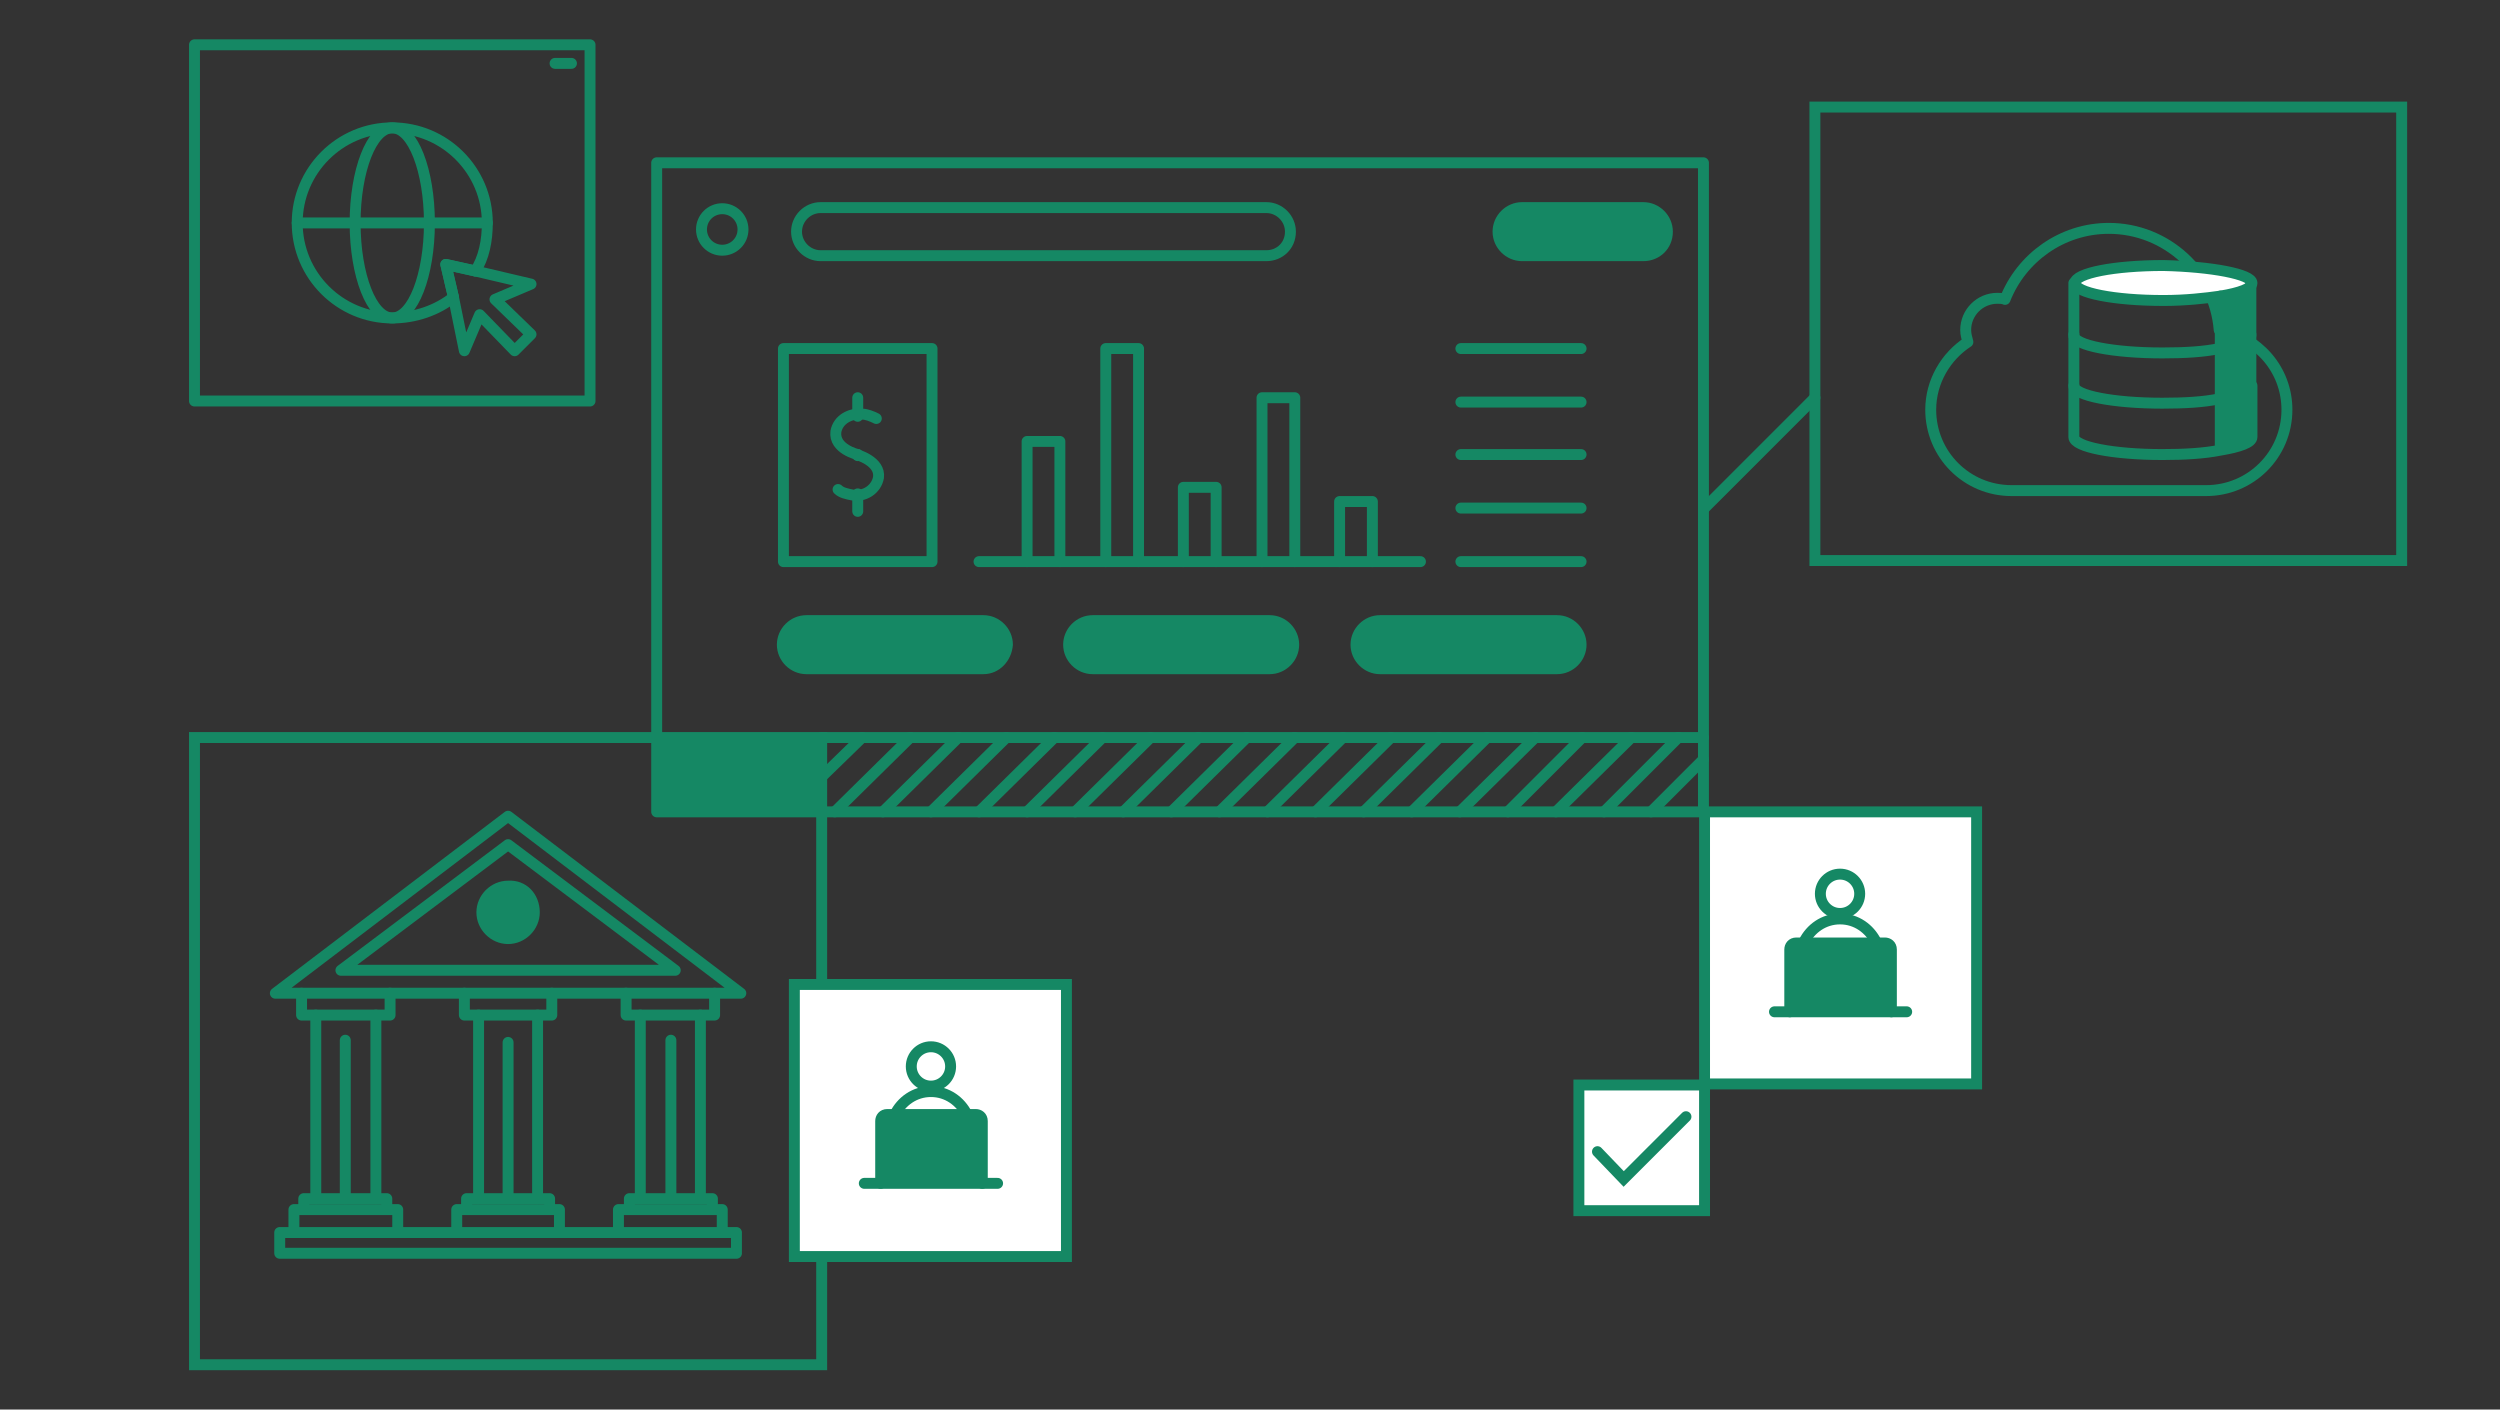 <?xml version="1.0" encoding="UTF-8"?> <svg xmlns="http://www.w3.org/2000/svg" xmlns:xlink="http://www.w3.org/1999/xlink" version="1.1" x="0px" y="0px" viewBox="0 0 228.8 129" style="enable-background:new 0 0 228.8 129;" xml:space="preserve"><rect x="0" y="0" width="228.8" height="129" fill="#333333" stroke="none"/> <style type="text/css"> .st0{clip-path:url(#XMLID_00000106845500613578289140000007528710787348418707_);} .st1{fill:#BB133E;} .st2{stroke:#FFFFFF;stroke-width:0.844;} .st3{fill:#002664;} .st4{fill:#FFFFFF;} .st5{fill-rule:evenodd;clip-rule:evenodd;fill:#158864;fill-opacity:0;} .st6{fill-rule:evenodd;clip-rule:evenodd;fill:#158864;} .st7{fill-rule:evenodd;clip-rule:evenodd;fill:#FFFFFF;} .st8{fill:#0B151C;} .st9{fill:#231F20;stroke:#FFFFFF;stroke-miterlimit:10;} .st10{fill:none;stroke:#158864;stroke-linecap:round;stroke-linejoin:round;stroke-miterlimit:10;} .st11{fill:none;stroke:#158864;stroke-linecap:round;stroke-miterlimit:10;} .st12{fill:#158864;} .st13{enable-background:new ;} .st14{fill:#FFFFFF;stroke:#158864;stroke-linecap:round;stroke-miterlimit:10;} .st15{fill:none;stroke:#138864;stroke-width:0.75;stroke-linecap:round;stroke-linejoin:round;stroke-miterlimit:10;} .st16{fill:none;stroke:#138864;stroke-width:0.75;stroke-linecap:round;stroke-linejoin:round;stroke-miterlimit:10;stroke-dasharray:1,2;} .st17{clip-path:url(#SVGID_00000154426461951161277090000010474494399691621302_);fill:none;stroke:#158864;stroke-linecap:round;stroke-linejoin:round;stroke-miterlimit:10;} .st18{fill:none;stroke:#158864;stroke-miterlimit:10;} .st19{clip-path:url(#SVGID_00000139256858732776235470000017557208280013158577_);fill:none;stroke:#158864;stroke-linecap:round;stroke-linejoin:round;stroke-miterlimit:10;} .st20{clip-path:url(#SVGID_00000142152093418319086060000001646710847929372803_);fill:none;stroke:#158864;stroke-linecap:round;stroke-linejoin:round;stroke-miterlimit:10;} .st21{fill:none;stroke:#158864;stroke-width:1.2;stroke-linecap:round;stroke-linejoin:round;stroke-miterlimit:10;} .st22{fill:none;stroke:#158864;stroke-width:1.117;stroke-linecap:round;stroke-linejoin:round;stroke-miterlimit:10;} .st23{fill:#FFFFFF;stroke:#158864;stroke-linecap:round;stroke-linejoin:round;stroke-miterlimit:10;} .st24{fill:none;stroke:#158864;stroke-width:4;stroke-linecap:round;stroke-miterlimit:10;} .st25{clip-path:url(#SVGID_00000145052635380199734740000002280779910150080698_);fill:none;stroke:#158864;stroke-miterlimit:10;} .st26{fill:#222C33;} .st27{fill:none;stroke:#158864;stroke-linecap:round;stroke-linejoin:round;} .st28{fill:#158864;stroke:#158864;stroke-linecap:round;stroke-linejoin:round;} .st29{fill:#0B151C;stroke:#158864;stroke-linecap:round;stroke-linejoin:round;} .st30{fill:none;stroke:#158864;stroke-linecap:round;stroke-linejoin:round;stroke-miterlimit:10;} .st31{fill:#158864;stroke:#158864;stroke-linecap:round;stroke-miterlimit:10;} .st32{fill:none;stroke:#FFFFFF;stroke-linecap:round;stroke-miterlimit:10;} .st33{fill:none;stroke:#158864;stroke-width:0.991;stroke-linecap:round;stroke-linejoin:round;stroke-miterlimit:10;} .st34{fill:none;stroke:#158864;stroke-width:0.936;stroke-linecap:round;stroke-linejoin:round;stroke-miterlimit:10;} .st35{fill:none;stroke:#158864;stroke-width:1.307;stroke-miterlimit:10;} .st36{fill:#FFFFFF;stroke:#158864;stroke-miterlimit:10;} .st37{fill:#FFFFFF;stroke:#158864;stroke-width:1.307;stroke-linecap:round;stroke-linejoin:round;stroke-miterlimit:10;} .st38{fill:none;stroke:#158864;stroke-width:2.386;stroke-linecap:round;stroke-linejoin:round;stroke-miterlimit:10;} .st39{fill:#FFFFFF;stroke:#158864;stroke-width:2.386;stroke-linecap:round;stroke-linejoin:round;stroke-miterlimit:10;} .st40{fill:none;stroke:#158864;stroke-width:2.107;stroke-linecap:round;stroke-linejoin:round;stroke-miterlimit:10;} .st41{fill:none;stroke:#158864;stroke-width:0.876;stroke-linecap:round;stroke-linejoin:round;stroke-miterlimit:10;} .st42{fill:none;stroke:#158864;stroke-width:1.229;stroke-linecap:round;stroke-linejoin:round;stroke-miterlimit:10;} .st43{fill:none;stroke:#158864;stroke-width:1.097;stroke-miterlimit:10;} .st44{fill:none;stroke:#158864;stroke-width:2.189;stroke-miterlimit:10;} .st45{fill:none;stroke:#158864;stroke-width:0.5;stroke-miterlimit:10;} .st46{fill:none;stroke:#158864;stroke-width:1.739;stroke-miterlimit:10;} .st47{fill:none;stroke:#158864;stroke-width:1.058;stroke-linecap:round;stroke-linejoin:round;stroke-miterlimit:10;} .st48{clip-path:url(#XMLID_00000080893869850339842350000017437680912579069861_);} .st49{fill:none;stroke:#158864;stroke-width:1.058;stroke-linecap:round;stroke-miterlimit:10;} .st50{fill:#158864;stroke:#158864;stroke-linecap:round;stroke-linejoin:round;stroke-miterlimit:10;} .st51{clip-path:url(#XMLID_00000111180933230563144370000001401240760688488612_);} .st52{fill:none;stroke:#158864;stroke-width:3;stroke-linecap:round;stroke-miterlimit:10;} .st53{fill:#158864;stroke:#158864;stroke-width:0.95;stroke-linecap:round;stroke-linejoin:round;stroke-miterlimit:10;} .st54{fill:none;stroke:#158864;stroke-width:0.978;stroke-linecap:round;stroke-linejoin:round;stroke-miterlimit:10;} .st55{fill:#FFFFFF;stroke:#158864;stroke-width:1.058;stroke-linecap:round;stroke-linejoin:round;stroke-miterlimit:10;} .st56{fill:#158864;stroke:#158864;stroke-width:1.058;stroke-linecap:round;stroke-linejoin:round;stroke-miterlimit:10;} .st57{fill:none;stroke:#FFFFFF;stroke-linecap:round;stroke-linejoin:round;stroke-miterlimit:10;} .st58{fill:none;stroke:#158864;stroke-width:0.75;stroke-linecap:round;stroke-linejoin:round;} .st59{fill:none;} .st60{clip-path:url(#SVGID_00000011719476307958681050000017695477391251302546_);} .st61{clip-path:url(#SVGID_00000165203792419608103150000015235149214708806025_);} .st62{clip-path:url(#SVGID_00000097484013278572543560000007354582703191282309_);} .st63{clip-path:url(#SVGID_00000061438511262554340710000003360803479503553157_);} .st64{fill:#158864;stroke:#158864;stroke-miterlimit:10;} .st65{clip-path:url(#SVGID_00000166663091964744077830000009970124589153555620_);} .st66{clip-path:url(#SVGID_00000151527046343349610180000008177477370687819436_);} .st67{clip-path:url(#SVGID_00000057109966173373525620000003790503549135288999_);} .st68{fill:none;stroke:#158864;stroke-width:0.894;stroke-linecap:round;stroke-linejoin:round;stroke-miterlimit:10;} .st69{fill:#158864;stroke:#158864;stroke-width:0.894;stroke-linecap:round;stroke-linejoin:round;stroke-miterlimit:10;} .st70{fill:#158864;stroke:#158864;stroke-width:1.117;stroke-linecap:round;stroke-linejoin:round;stroke-miterlimit:10;} .st71{fill:none;stroke:#158864;stroke-width:0.882;stroke-linecap:round;stroke-miterlimit:10;} .st72{fill:none;stroke:#158864;stroke-width:0.811;stroke-linecap:round;stroke-miterlimit:10;} .st73{fill:#FDCA0B;} .st74{fill:#F1F2F2;} .st75{fill:#FF715B;} .st76{fill:#D3D5D6;} .st77{fill:#A7ABAD;} .st78{fill:#0C513B;} .st79{fill:#7A8085;} .st80{fill:#D1D3D4;} .st81{fill:#4E565C;} .st82{fill:#BCBEC0;} .st83{fill:#E6E7E8;} .st84{fill:none;stroke:#158864;stroke-width:0.95;stroke-linecap:round;stroke-linejoin:round;stroke-miterlimit:10;} .st85{fill:#158864;stroke:#158864;stroke-width:0.25;stroke-miterlimit:10;} .st86{fill:#158864;stroke:#158864;stroke-width:0.25;stroke-linecap:round;stroke-linejoin:round;stroke-miterlimit:10;} .st87{fill:#158864;stroke:#158864;stroke-width:0.5;stroke-miterlimit:10;} .st88{fill:none;stroke:#158864;stroke-width:0.75;stroke-linecap:round;stroke-linejoin:round;stroke-miterlimit:10;} .st89{fill:none;stroke:#FFFFFF;stroke-width:0.901;stroke-linecap:round;stroke-linejoin:round;stroke-miterlimit:10;} .st90{fill:none;stroke:#FDCA0B;stroke-linecap:round;stroke-linejoin:round;stroke-miterlimit:10;} .st91{fill:none;stroke:#FDCA0B;stroke-width:0.901;stroke-linecap:round;stroke-linejoin:round;stroke-miterlimit:10;} .st92{fill:none;stroke:#0B151C;stroke-linecap:round;stroke-linejoin:round;stroke-miterlimit:10;} .st93{fill:none;stroke:#0B151C;stroke-width:0.901;stroke-linecap:round;stroke-linejoin:round;stroke-miterlimit:10;} .st94{fill:none;stroke:#138864;stroke-linecap:round;stroke-linejoin:round;stroke-miterlimit:10;} .st95{fill:none;stroke:#138864;stroke-width:0.901;stroke-linecap:round;stroke-linejoin:round;stroke-miterlimit:10;} .st96{fill:none;stroke:#000000;stroke-width:0.5;stroke-linecap:round;stroke-linejoin:round;} .st97{opacity:0.5;} .st98{fill-rule:evenodd;clip-rule:evenodd;fill:#D3D5D6;} .st99{fill:none;stroke:#FFFFFF;stroke-width:0.621;stroke-linecap:round;stroke-linejoin:round;stroke-miterlimit:10;} .st100{opacity:3.000000e-02;fill:#158864;} .st101{fill:none;stroke:#222C33;stroke-width:0.5;stroke-miterlimit:10;stroke-dasharray:1,1;} .st102{display:none;} .st103{display:inline;} .st104{fill:none;stroke:#FFFFFF;stroke-width:0.75;stroke-miterlimit:10;} .st105{fill:#222C33;stroke:#FFFFFF;stroke-width:0.5;stroke-linecap:round;stroke-linejoin:round;stroke-miterlimit:10;} .st106{fill:none;stroke:#FFFFFF;stroke-width:0.5;stroke-linecap:round;stroke-linejoin:round;stroke-miterlimit:10;} .st107{fill:#222C33;stroke:#FFFFFF;stroke-width:0.75;stroke-miterlimit:10;} .st108{fill:none;stroke:#FFFFFF;stroke-width:0.5;stroke-miterlimit:10;} .st109{fill:#ED6B1D;} .st110{fill:none;stroke:#A7ABAD;stroke-width:0.5;stroke-miterlimit:10;} .st111{fill:none;stroke:#FFFFFF;stroke-width:0.75;stroke-linecap:round;stroke-linejoin:round;stroke-miterlimit:10;} .st112{fill:none;stroke:#222C33;stroke-miterlimit:10;} .st113{fill:#222C33;stroke:#222C33;stroke-miterlimit:10;} .st114{fill:#F4F5F5;stroke:#222C33;stroke-miterlimit:10;} .st115{fill:#FF715B;stroke:#222C33;stroke-miterlimit:10;} .st116{fill:#158864;stroke:#FFFFFF;stroke-linecap:round;stroke-linejoin:round;stroke-miterlimit:10;} .st117{fill:#FDCA0B;stroke:#222C33;stroke-miterlimit:10;} .st118{fill:#C4C4C4;} .st119{fill:none;stroke:#C4C4C4;stroke-width:0.75;stroke-miterlimit:10;} .st120{fill:none;stroke:#158864;stroke-width:0.83;stroke-miterlimit:10;} .st121{fill:none;stroke:#222C33;stroke-width:0.719;stroke-miterlimit:10;stroke-dasharray:1.438,1.438;} .st122{fill:#222C33;stroke:#FFFFFF;stroke-width:0.5;stroke-miterlimit:10;} .st123{fill:#158864;stroke:#FFFFFF;stroke-width:0.5;stroke-linecap:round;stroke-linejoin:round;stroke-miterlimit:10;} .st124{opacity:0.75;fill:none;stroke:#A7ABAD;stroke-width:0.25;stroke-miterlimit:10;} .st125{fill:#158864;stroke:#FFFFFF;stroke-width:0.773;stroke-linecap:round;stroke-linejoin:round;stroke-miterlimit:10;} .st126{clip-path:url(#XMLID_00000106140309889713565170000004445452510442781575_);} .st127{clip-path:url(#SVGID_00000171716419430552378460000015647165360914329760_);} .st128{fill:#DE2910;} .st129{fill:#FFDE00;} .st130{clip-path:url(#XMLID_00000029751478879598396970000011951737998522680205_);} .st131{clip-path:url(#SVGID_00000145049273206683855570000014307822420381142920_);} .st132{clip-path:url(#XMLID_00000140005690307137118570000018138598738214883229_);} .st133{clip-path:url(#SVGID_00000129926742479667821340000016298556564964748160_);} .st134{clip-path:url(#XMLID_00000181780761420999326920000001632121580950113934_);} .st135{clip-path:url(#SVGID_00000067931667238754689810000010110707819065093044_);} .st136{clip-path:url(#XMLID_00000002372481190764372920000006783438910681416581_);} .st137{clip-path:url(#SVGID_00000137843599178992807900000002625716145410957730_);} .st138{fill:none;stroke:#FFFFFF;stroke-width:0.512;stroke-linecap:round;stroke-linejoin:round;stroke-miterlimit:10;} .st139{fill:#222C33;stroke:#FFFFFF;stroke-width:0.621;stroke-miterlimit:10;} .st140{fill:none;stroke:#222C33;stroke-width:0.621;stroke-linecap:round;stroke-linejoin:round;stroke-miterlimit:10;} .st141{fill:#222C33;stroke:#FFFFFF;stroke-width:0.621;stroke-linecap:round;stroke-linejoin:round;stroke-miterlimit:10;} .st142{fill:none;stroke:#222C33;stroke-width:0.333;stroke-linecap:round;stroke-linejoin:round;stroke-miterlimit:10;} </style> <symbol id="New_Symbol" viewBox="-8.9 -8.8 19 12"> <g> <defs> <rect id="XMLID_00000133526552155048526820000016981714463332097702_" x="-8.9" y="-8.8" width="19" height="12"></rect> </defs> <use xlink:href="#XMLID_00000133526552155048526820000016981714463332097702_" style="overflow:visible;fill:#158864;"></use> <clipPath id="XMLID_00000165220792819196008230000000884198482337937059_"> <use xlink:href="#XMLID_00000133526552155048526820000016981714463332097702_" style="overflow:visible;"></use> </clipPath> <g style="clip-path:url(#XMLID_00000165220792819196008230000000884198482337937059_);"> <rect x="-8.9" y="-8.8" class="st1" width="19" height="12"></rect> <path class="st2" d="M-8.9,1.9h19 M-8.9,0h19 M-8.9-1.8h19 M-8.9-3.7h19 M-8.9-5.5h19 M-8.9-7.4h19"></path> <rect x="-8.9" y="-3.2" class="st3" width="9.1" height="6.5"></rect> <g> <g id="u_00000059278840063135381170000002670301404769100732_"> <g> <g id="s6_00000069373043394993242250000016745386058375100546_"> <g> <path id="s_00000087411179397437888350000005290078932157912969_" class="st4" d="M-8,2.8l0.2-0.7l-0.6,0.4h0.7l-0.6-0.4 L-8,2.8z"></path> </g> <g> <path id="s_00000149371207985269047510000009018659084742318209_" class="st4" d="M-6.7,2.8l0.2-0.7l-0.6,0.4h0.7L-7,2.1 L-6.7,2.8z"></path> </g> <g> <path id="s_00000126290641861708726560000014276940858654613423_" class="st4" d="M-5.5,2.8l0.2-0.7l-0.6,0.4h0.7l-0.6-0.4 L-5.5,2.8z"></path> </g> <g> <path id="s_00000131344288155501552300000015412251346161515707_" class="st4" d="M-4.3,2.8l0.2-0.7l-0.6,0.4H-4l-0.6-0.4 L-4.3,2.8z"></path> </g> <g> <path id="s_00000013871303072233602920000008745589155423581061_" class="st4" d="M-3.1,2.8l0.2-0.7l-0.6,0.4h0.7l-0.6-0.4 L-3.1,2.8z"></path> </g> <g> <path id="s_00000099630721070968235740000014843710231924889477_" class="st4" d="M-1.9,2.8l0.2-0.7l-0.6,0.4h0.7l-0.6-0.4 L-1.9,2.8z"></path> </g> <g> <path id="s_00000066489797467650916570000007403162167286368901_" class="st4" d="M-0.6,2.8l0.2-0.7L-1,2.6h0.7l-0.6-0.4 L-0.6,2.8z"></path> </g> </g> </g> <g> <g id="s6_00000016782427172691299150000017505071428672168619_"> <g> <path id="s_00000152951683404256113520000016751654739776463022_" class="st4" d="M-8,1.2l0.2-0.7l-0.6,0.4h0.7l-0.6-0.4 L-8,1.2z"></path> </g> <g> <path id="s_00000037652777772279927830000015836614655611855288_" class="st4" d="M-6.7,1.2l0.2-0.7l-0.6,0.4h0.7L-7,0.5 L-6.7,1.2z"></path> </g> <g> <path id="s_00000048472416182985560130000013459258992630798015_" class="st4" d="M-5.5,1.2l0.2-0.7l-0.6,0.4h0.7l-0.6-0.4 L-5.5,1.2z"></path> </g> <g> <path id="s_00000098909310432008287780000006045995441747987598_" class="st4" d="M-4.3,1.2l0.2-0.7l-0.6,0.4H-4l-0.6-0.4 L-4.3,1.2z"></path> </g> <g> <path id="s_00000129884227025445478800000011632962578708814527_" class="st4" d="M-3.1,1.2l0.2-0.7l-0.6,0.4h0.7l-0.6-0.4 L-3.1,1.2z"></path> </g> <g> <path id="s_00000084531032339218016390000011273387463375584659_" class="st4" d="M-1.9,1.2l0.2-0.7l-0.6,0.4h0.7l-0.6-0.4 L-1.9,1.2z"></path> </g> <g> <path id="s_00000085939105930574108470000017695917516836157840_" class="st4" d="M-0.6,1.2l0.2-0.7L-1,0.9h0.7l-0.6-0.4 L-0.6,1.2z"></path> </g> </g> </g> <g> <g id="s6_00000004520592526194844970000012537790150206798504_"> <g> <path id="s_00000021100686259513907390000010518637383023419052_" class="st4" d="M-8-0.4l0.2-0.7l-0.6,0.4h0.7l-0.6-0.4 L-8-0.4z"></path> </g> <g> <path id="s_00000136372416213836961500000007749130035961734291_" class="st4" d="M-6.7-0.4l0.2-0.7l-0.6,0.4h0.7L-7-1.1 L-6.7-0.4z"></path> </g> <g> <path id="s_00000144301257854113303780000011075815554586001544_" class="st4" d="M-5.5-0.4l0.2-0.7l-0.6,0.4h0.7l-0.6-0.4 L-5.5-0.4z"></path> </g> <g> <path id="s_00000183232842878042599240000000454217873855118244_" class="st4" d="M-4.3-0.4l0.2-0.7l-0.6,0.4H-4l-0.6-0.4 L-4.3-0.4z"></path> </g> <g> <path id="s_00000004508906538387021980000012325836326501759908_" class="st4" d="M-3.1-0.4l0.2-0.7l-0.6,0.4h0.7l-0.6-0.4 L-3.1-0.4z"></path> </g> <g> <path id="s_00000016769024479760826380000013361393279995809684_" class="st4" d="M-1.9-0.4l0.2-0.7l-0.6,0.4h0.7l-0.6-0.4 L-1.9-0.4z"></path> </g> <g> <path id="s_00000057848492848884978300000003190298779585275827_" class="st4" d="M-0.6-0.4l0.2-0.7L-1-0.7h0.7l-0.6-0.4 L-0.6-0.4z"></path> </g> </g> </g> <g> <g id="s6_00000009554732340691468810000017732018012827297976_"> <g> <path id="s_00000097465018113978177510000004949989579356334991_" class="st4" d="M-8-2l0.2-0.7l-0.6,0.4h0.7l-0.6-0.4L-8-2 z"></path> </g> <g> <path id="s_00000124860668657674552230000006314695046031163534_" class="st4" d="M-6.7-2l0.2-0.7l-0.6,0.4h0.7L-7-2.7 L-6.7-2z"></path> </g> <g> <path id="s_00000122700014052518666590000015015413629777502881_" class="st4" d="M-5.5-2l0.2-0.7l-0.6,0.4h0.7l-0.6-0.4 L-5.5-2z"></path> </g> <g> <path id="s_00000032611961477733883750000000891031633000179121_" class="st4" d="M-4.3-2l0.2-0.7l-0.6,0.4H-4l-0.6-0.4 L-4.3-2z"></path> </g> <g> <path id="s_00000065776842355972056890000009360060275495652535_" class="st4" d="M-3.1-2l0.2-0.7l-0.6,0.4h0.7l-0.6-0.4 L-3.1-2z"></path> </g> <g> <path id="s_00000156565496569449552940000010417525735855261627_" class="st4" d="M-1.9-2l0.2-0.7l-0.6,0.4h0.7l-0.6-0.4 L-1.9-2z"></path> </g> <g> <path id="s_00000083802035070540764930000016017462742452120497_" class="st4" d="M-0.6-2l0.2-0.7L-1-2.3h0.7l-0.6-0.4 L-0.6-2z"></path> </g> </g> </g> </g> </g> </g> </g> </symbol> <symbol id="pop_4" viewBox="-3 -3.6 6 6.5"> <g> <circle class="st5" cx="0" cy="-0.1" r="3"></circle> <path class="st6" d="M0,2.9c-1.7,0-3-1.3-3-3c0-1.7,1.5-2.6,2.4-3.3c0.4-0.3,0.9-0.3,1.3,0C1.5-2.7,3-1.8,3-0.1 C3,1.5,1.7,2.9,0,2.9z"></path> <circle class="st7" cx="0" cy="-0.1" r="1.8"></circle> </g> </symbol> <symbol id="pop_6" viewBox="-4.2 -5 8.5 9.2"> <use xlink:href="#pop_4" width="6" height="6.5" id="XMLID_3_" x="-3" y="-3.6" transform="matrix(1.416 0 0 1.416 0 0.164)" style="overflow:visible;"></use> </symbol> <g id="Layer_4"> </g> <g id="Layer_3"> </g> <g id="Layer_5"> </g> <g id="Layer_1"> </g> <g id="Layer_15"> </g> <g id="Layer_16"> </g> <g id="Layer_2"> </g> <g id="Layer_6"> <g> <rect x="17.8" y="67.5" class="st11" width="57.4" height="57.4"></rect> <rect x="166.1" y="9.8" class="st11" width="53.7" height="41.5"></rect> <g> <rect x="156" y="74.3" class="st14" width="24.9" height="24.9"></rect> <g> <circle class="st14" cx="168.4" cy="81.8" r="1.8"></circle> <path class="st14" d="M165.1,86.2c0.6-1.2,1.8-2.1,3.3-2.1s2.7,0.9,3.3,2.1"></path> </g> <g> <line class="st14" x1="174.5" y1="92.6" x2="162.4" y2="92.6"></line> <path class="st31" d="M163.8,92.6v-5.7c0-0.3,0.2-0.6,0.6-0.6h8.1c0.3,0,0.6,0.2,0.6,0.6v5.7"></path> </g> </g> <g> <rect x="72.7" y="90.1" class="st14" width="24.9" height="24.9"></rect> <g> <circle class="st14" cx="85.2" cy="97.6" r="1.8"></circle> <path class="st14" d="M81.9,102c0.6-1.2,1.8-2.1,3.3-2.1c1.5,0,2.7,0.9,3.3,2.1"></path> </g> <g> <line class="st14" x1="91.3" y1="108.3" x2="79.1" y2="108.3"></line> <path class="st31" d="M80.6,108.3v-5.7c0-0.3,0.2-0.6,0.6-0.6h8.1c0.3,0,0.6,0.2,0.6,0.6v5.7"></path> </g> </g> <g> <rect x="144.5" y="99.3" class="st14" width="11.5" height="11.5"></rect> <polyline class="st14" points="146.2,105.4 148.6,107.9 154.3,102.2 "></polyline> </g> <g> <rect x="24.5" y="115.3" class="st59" width="44.1" height="2.3"></rect> <path class="st59" d="M67.8,90.9h-2.4h-8.1h-6.8h-8.1h-6.8h-8.1h-2.4l21.3-16.1L67.8,90.9z M31.2,88.8h30.5L46.5,77.3L31.2,88.8z "></path> <polygon class="st59" points="67.4,112.8 67.4,114.7 25.6,114.7 25.6,112.8 26.9,112.8 36.4,112.8 41.8,112.8 51.2,112.8 56.6,112.8 66.1,112.8 "></polygon> <path class="st59" d="M46.5,81c1.3,0,2.4,1.1,2.4,2.4c0,1.3-1.1,2.4-2.4,2.4c-1.3,0-2.4-1.1-2.4-2.4C44.1,82.1,45.2,81,46.5,81z M47.9,83.5c0-0.8-0.6-1.4-1.4-1.4c-0.8,0-1.4,0.6-1.4,1.4c0,0.8,0.6,1.4,1.4,1.4C47.3,84.9,47.9,84.2,47.9,83.5z"></path> <polygon class="st10" points="67.4,114.7 25.6,114.7 25.6,112.8 26.9,112.8 36.4,112.8 41.8,112.8 51.2,112.8 56.6,112.8 66.1,112.8 67.4,112.8 "></polygon> <polyline class="st10" points="36.4,112.8 36.4,110.7 35.4,110.7 27.8,110.7 26.9,110.7 26.9,112.8 "></polyline> <polyline class="st10" points="27.8,110.6 27.8,109.7 28.9,109.7 30.3,109.7 31.6,109.7 33,109.7 34.4,109.7 35.4,109.7 35.4,110.6 "></polyline> <line class="st10" x1="28.9" y1="92.9" x2="28.9" y2="109.7"></line> <line class="st10" x1="34.4" y1="92.9" x2="34.4" y2="109.7"></line> <line class="st10" x1="31.6" y1="95.2" x2="31.6" y2="109.7"></line> <polyline class="st10" points="35.7,90.9 35.7,92.9 34.4,92.9 33,92.9 30.3,92.9 28.9,92.9 27.6,92.9 27.6,90.9 "></polyline> <polyline class="st10" points="51.2,112.8 51.2,110.7 50.3,110.7 42.7,110.7 41.8,110.7 41.8,112.8 "></polyline> <polyline class="st10" points="42.7,110.6 42.7,109.7 43.8,109.7 45.1,109.7 46.5,109.7 47.9,109.7 49.2,109.7 50.3,109.7 50.3,110.6 "></polyline> <line class="st10" x1="43.8" y1="92.9" x2="43.8" y2="109.7"></line> <line class="st10" x1="49.2" y1="92.9" x2="49.2" y2="109.7"></line> <line class="st10" x1="46.5" y1="95.4" x2="46.5" y2="109.7"></line> <polyline class="st10" points="50.5,90.9 50.5,92.9 49.2,92.9 47.9,92.9 45.1,92.9 43.8,92.9 42.5,92.9 42.5,90.9 "></polyline> <polyline class="st10" points="66.1,112.8 66.1,110.7 65.2,110.7 57.6,110.7 56.6,110.7 56.6,112.8 "></polyline> <polyline class="st10" points="57.6,110.6 57.6,109.7 58.6,109.7 60,109.7 61.4,109.7 62.7,109.7 64.1,109.7 65.2,109.7 65.2,110.6 "></polyline> <line class="st10" x1="58.6" y1="92.9" x2="58.6" y2="109.7"></line> <line class="st10" x1="64.1" y1="92.9" x2="64.1" y2="109.7"></line> <line class="st10" x1="61.4" y1="95.2" x2="61.4" y2="109.7"></line> <polyline class="st10" points="65.4,90.9 65.4,92.9 64.1,92.9 62.7,92.9 60,92.9 58.6,92.9 57.3,92.9 57.3,90.9 "></polyline> <polygon class="st10" points="65.4,90.9 67.8,90.9 46.5,74.7 25.2,90.9 27.6,90.9 35.7,90.9 42.5,90.9 50.5,90.9 57.3,90.9 "></polygon> <polygon class="st10" points="31.2,88.8 46.5,77.3 61.8,88.8 "></polygon> <path class="st50" d="M48.9,83.5c0,1.3-1.1,2.4-2.4,2.4c-1.3,0-2.4-1.1-2.4-2.4c0-1.3,1.1-2.4,2.4-2.4 C47.9,81,48.9,82.1,48.9,83.5z"></path> </g> <g> <path class="st10" d="M115.9,23.4H75.1c-1.2,0-2.2-1-2.2-2.2v0c0-1.2,1-2.2,2.2-2.2h40.8c1.2,0,2.2,1,2.2,2.2v0 C118.1,22.5,117.1,23.4,115.9,23.4z"></path> <rect x="60.1" y="14.9" class="st10" width="95.8" height="59.4"></rect> <g> <g id="Group_1965_00000147202236782310136360000006502195045539366280_"> <g id="Group_1964-2_00000089537549806429931340000009386674720243077305_"> <path id="Path_2658_00000057861495545427114800000016901871360909438603_" class="st10" d="M76.7,44.8 c0.3,0.3,0.8,0.4,1.3,0.5c1.1,0.2,2.2-0.5,2.4-1.6c0.2-1.5-2-2.1-2-2.1h0.1c0,0-2.2-0.5-2-2.1c0.2-1.1,1.3-1.7,2.4-1.6 c0.4,0,0.9,0.2,1.3,0.4"></path> </g> <line id="Line_1223_00000074424486880735195290000009042907907656662967_" class="st10" x1="78.5" y1="41.7" x2="78.5" y2="41.6"></line> <line id="Line_1224_00000089566446851831510440000014621264191586586047_" class="st10" x1="78.5" y1="46.8" x2="78.5" y2="45.2"></line> <line id="Line_1225_00000012438304214246490560000008616546540899624620_" class="st10" x1="78.5" y1="38.1" x2="78.5" y2="36.4"></line> </g> <rect x="71.7" y="31.9" class="st10" width="13.6" height="19.5"></rect> </g> <line class="st10" x1="89.6" y1="51.4" x2="130" y2="51.4"></line> <g> <polyline class="st10" points="94,51.4 94,40.4 97,40.4 97,51.4 "></polyline> <polyline class="st10" points="101.2,51.4 101.2,31.9 104.2,31.9 104.2,51.4 "></polyline> <polyline class="st10" points="108.3,51.4 108.3,44.6 111.3,44.6 111.3,51.4 "></polyline> <polyline class="st10" points="115.5,51.4 115.5,36.4 118.5,36.4 118.5,51.4 "></polyline> <polyline class="st10" points="122.6,51.4 122.6,45.9 125.6,45.9 125.6,51.4 "></polyline> </g> <path class="st50" d="M150.4,23.4h-11.1c-1.2,0-2.2-1-2.2-2.2v0c0-1.2,1-2.2,2.2-2.2h11.1c1.2,0,2.2,1,2.2,2.2v0 C152.6,22.5,151.6,23.4,150.4,23.4z"></path> <path class="st50" d="M90,61.2H73.8c-1.2,0-2.2-1-2.2-2.2v0c0-1.2,1-2.2,2.2-2.2H90c1.2,0,2.2,1,2.2,2.2v0 C92.1,60.2,91.2,61.2,90,61.2z"></path> <path class="st50" d="M116.2,61.2h-16.2c-1.2,0-2.2-1-2.2-2.2v0c0-1.2,1-2.2,2.2-2.2h16.2c1.2,0,2.2,1,2.2,2.2v0 C118.4,60.2,117.4,61.2,116.2,61.2z"></path> <path class="st50" d="M142.5,61.2h-16.2c-1.2,0-2.2-1-2.2-2.2v0c0-1.2,1-2.2,2.2-2.2h16.2c1.2,0,2.2,1,2.2,2.2v0 C144.7,60.2,143.7,61.2,142.5,61.2z"></path> <line class="st10" x1="133.7" y1="31.9" x2="144.7" y2="31.9"></line> <line class="st10" x1="133.7" y1="36.8" x2="144.7" y2="36.8"></line> <line class="st10" x1="133.7" y1="41.6" x2="144.7" y2="41.6"></line> <line class="st10" x1="133.7" y1="46.5" x2="144.7" y2="46.5"></line> <line class="st10" x1="133.7" y1="51.4" x2="144.7" y2="51.4"></line> <line class="st10" x1="75.2" y1="71.1" x2="78.9" y2="67.5"></line> <line class="st10" x1="83.3" y1="67.5" x2="76.4" y2="74.3"></line> <line class="st10" x1="87.7" y1="67.5" x2="80.8" y2="74.3"></line> <line class="st10" x1="92.1" y1="67.5" x2="85.2" y2="74.3"></line> <line class="st10" x1="96.5" y1="67.5" x2="89.6" y2="74.3"></line> <line class="st10" x1="100.9" y1="67.5" x2="94" y2="74.3"></line> <line class="st10" x1="105.3" y1="67.5" x2="98.4" y2="74.3"></line> <line class="st10" x1="109.7" y1="67.5" x2="102.8" y2="74.3"></line> <line class="st10" x1="114.1" y1="67.5" x2="107.2" y2="74.3"></line> <line class="st10" x1="118.5" y1="67.5" x2="111.6" y2="74.3"></line> <line class="st10" x1="122.9" y1="67.5" x2="116" y2="74.3"></line> <line class="st10" x1="127.3" y1="67.5" x2="120.4" y2="74.3"></line> <line class="st10" x1="131.7" y1="67.5" x2="124.8" y2="74.3"></line> <line class="st10" x1="136.1" y1="67.5" x2="129.2" y2="74.3"></line> <line class="st10" x1="140.5" y1="67.5" x2="133.6" y2="74.3"></line> <line class="st10" x1="144.8" y1="67.5" x2="138" y2="74.3"></line> <line class="st10" x1="149.3" y1="67.5" x2="142.4" y2="74.3"></line> <line class="st10" x1="153.6" y1="67.5" x2="146.8" y2="74.3"></line> <line class="st10" x1="155.9" y1="69.5" x2="151.1" y2="74.3"></line> <circle class="st10" cx="66.1" cy="21" r="1.9"></circle> </g> <polyline class="st10" points="155.9,67.5 144.8,67.5 140.5,67.5 136.1,67.5 131.7,67.5 127.3,67.5 122.9,67.5 118.5,67.5 114.1,67.5 109.7,67.5 105.3,67.5 100.9,67.5 96.5,67.5 92.1,67.5 87.7,67.5 83.3,67.5 78.9,67.5 75.2,67.5 "></polyline> <g> <path class="st10" d="M54,4.1H17.8v32.6H54V4.1z M43.5,24.8l-2.7-0.6l0.7,3"></path> <line class="st10" x1="50.8" y1="5.8" x2="52.3" y2="5.8"></line> <g> <path class="st10" d="M43.5,24.8l-2.7-0.6l0.7,3c-1.5,1.2-3.5,1.9-5.6,1.9c-4.8,0-8.7-3.9-8.7-8.7s3.9-8.7,8.7-8.7 s8.7,3.9,8.7,8.7C44.6,22,44.3,23.6,43.5,24.8z"></path> <ellipse class="st10" cx="35.9" cy="20.4" rx="3.4" ry="8.7"></ellipse> <line class="st10" x1="27.2" y1="20.4" x2="44.6" y2="20.4"></line> </g> <polyline class="st10" points="43.5,24.8 48.6,26 45.3,27.4 48.6,30.6 47.1,32.1 43.9,28.8 42.5,32.1 41.5,27.2 "></polyline> </g> <path class="st10" d="M203.1,30.2c-0.4-5.2-4.8-9.3-10.1-9.3c-4.3,0-8,2.7-9.5,6.5c-0.2-0.1-0.5-0.1-0.7-0.1 c-1.6,0-2.9,1.3-2.9,2.9c0,0.4,0.1,0.7,0.2,1.1c-2,1.3-3.4,3.6-3.4,6.2c0,4.1,3.3,7.4,7.4,7.4h17.8c4.1,0,7.4-3.3,7.4-7.4 C209.3,33.8,206.6,30.8,203.1,30.2z"></path> <line class="st11" x1="166.1" y1="36.4" x2="156" y2="46.5"></line> <rect x="59.8" y="67.5" class="st12" width="15.5" height="6.9"></rect> <g id="XMLID_00000085972563973512581460000002718894205259048846_"> <g> <path class="st12" d="M206.1,35.3v4.7c0,0.5-1.1,0.9-2.9,1.2l0-0.1v-4.6C205,36.2,206.1,35.7,206.1,35.3z"></path> <path class="st12" d="M206.1,35.2L206.1,35.2c0,0.6-1.1,1-2.9,1.3v-4.7c1.8-0.3,2.9-0.7,2.9-1.2V35.2z"></path> <path class="st12" d="M206.1,30.5L206.1,30.5c0,0.6-1.1,1-2.9,1.3v-4.7c1.8-0.3,2.9-0.7,2.9-1.2V30.5z"></path> <path class="st4" d="M203.2,27.1c-1.4,0.2-3.2,0.4-5.2,0.4c-4.5,0-8.1-0.7-8.1-1.6s3.6-1.6,8.1-1.6c4.5,0,8.1,0.7,8.1,1.6 C206.1,26.4,205,26.8,203.2,27.1z"></path> </g> <g> <path class="st11" d="M189.8,35.3v4.7c0,0.9,3.6,1.6,8.1,1.6c2,0,3.8-0.1,5.3-0.4c1.8-0.3,2.9-0.7,2.9-1.2v-4.7"></path> <path class="st11" d="M189.8,30.6v4.6v0.1c0,0.9,3.6,1.6,8.1,1.6c2,0,3.8-0.1,5.2-0.4c1.8-0.3,2.9-0.7,2.9-1.2v-0.1v-4.6"></path> <path class="st11" d="M189.8,25.9L189.8,25.9v4.7v0.1c0,0.9,3.6,1.6,8.1,1.6c2,0,3.8-0.1,5.2-0.4c1.8-0.3,2.9-0.7,2.9-1.2v-0.1 v-4.6v-0.1"></path> <path class="st11" d="M206.1,25.9c0,0.5-1.1,0.9-2.9,1.2c-1.4,0.2-3.2,0.4-5.2,0.4c-4.5,0-8.1-0.7-8.1-1.6s3.6-1.6,8.1-1.6 C202.4,24.4,206.1,25.1,206.1,25.9z"></path> <polyline class="st11" points="203.2,27.1 203.2,27.1 203.2,31.8 203.2,36.5 203.2,41 "></polyline> </g> </g> </g> </g> <g id="Layer_20"> </g> <g id="Layer_19"> </g> <g id="Layer_8"> </g> <g id="Layer_14"> </g> <g id="Layer_10"> </g> <g id="Layer_11" class="st102"> </g> <g id="Layer_17"> </g> <g id="Layer_9"> </g> <g id="Layer_7_00000135676333297724536660000013176285327006084740_"> </g> <g id="Layer_12"> </g> <g id="Layer_13"> </g> </svg> 